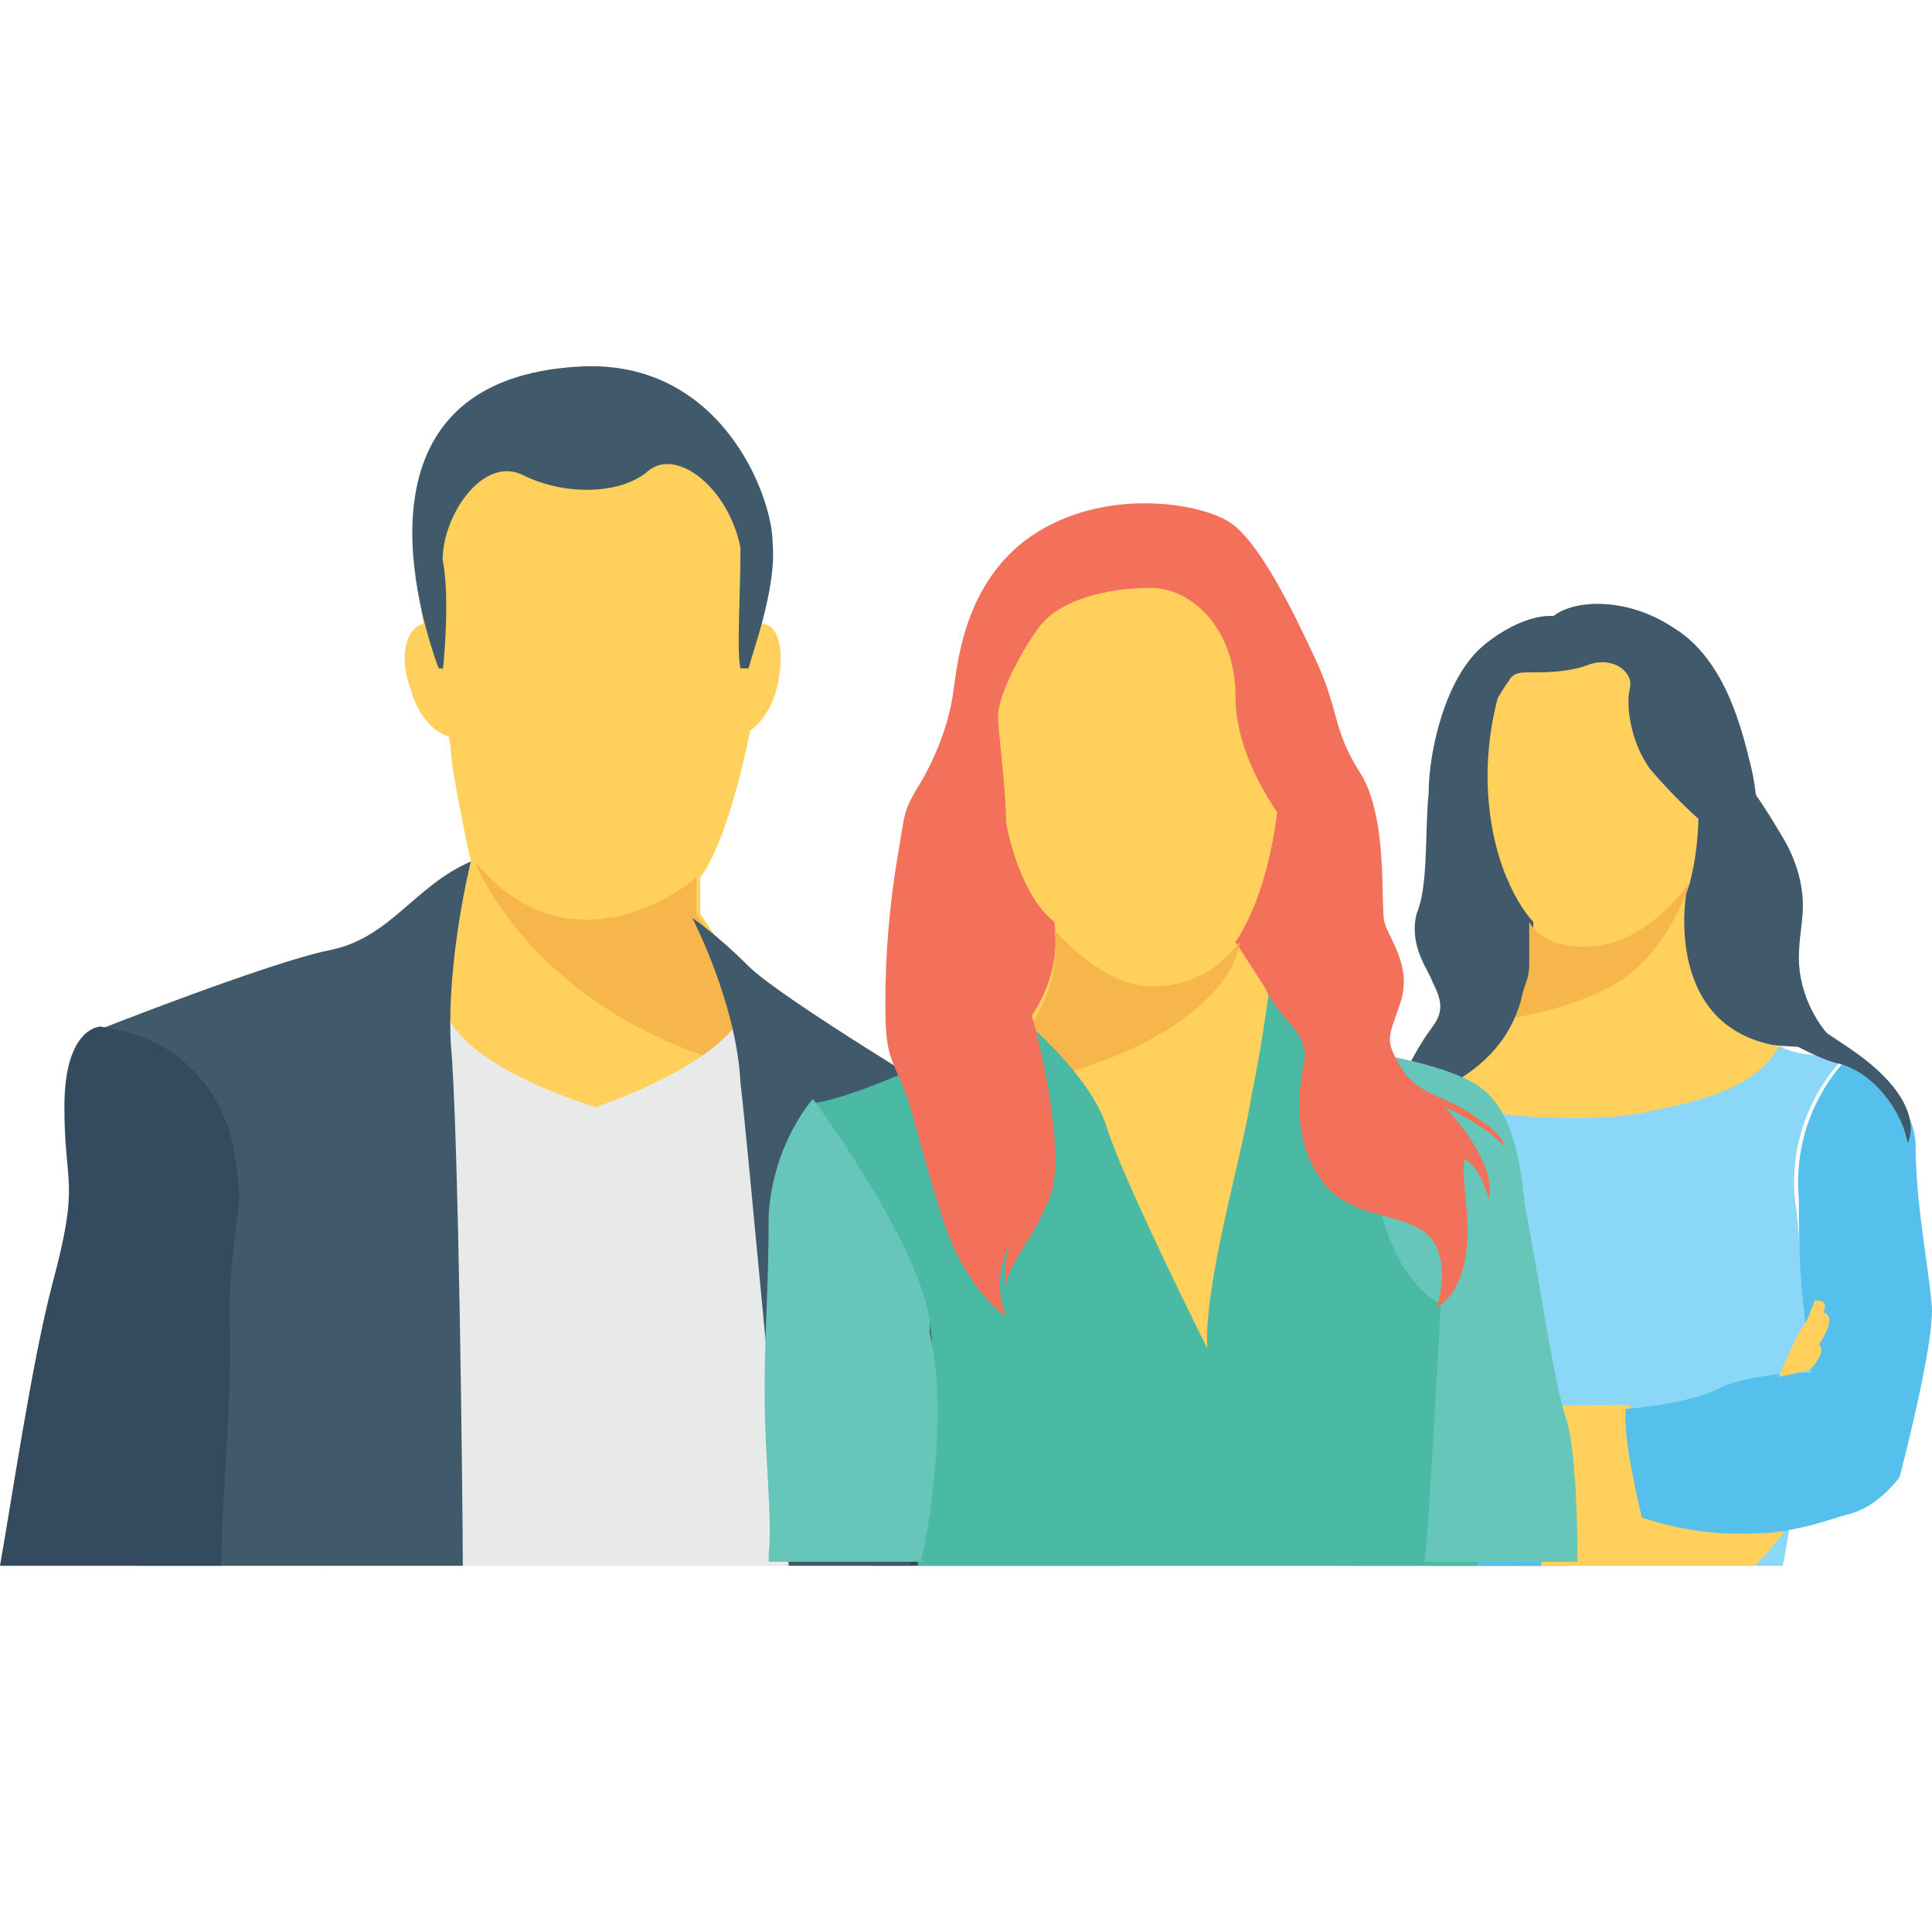 <!-- icon666.com - MILLIONS vector ICONS FREE --><svg version="1.1" id="Capa_1" xmlns="http://www.w3.org/2000/svg" xmlns:xlink="http://www.w3.org/1999/xlink" x="0px" y="0px" viewBox="0 0 512.083 512.083" style="enable-background:new 0 0 512.083 512.083;" xml:space="preserve"><g><path style="fill:#FFD15C;" d="M205.867,182.486c-2.133,8.533-8.533,13.867-12.8,12.8c-4.267-1.067-6.4-8.533-3.2-17.067 c2.133-8.533,8.533-13.867,12.8-12.8C206.933,166.486,208,173.953,205.867,182.486z"></path><path style="fill:#FFD15C;" d="M108.8,182.486c2.133,8.533,8.533,13.867,12.8,12.8c4.267-1.067,6.4-8.533,3.2-17.067 c-2.133-8.533-8.533-13.867-12.8-12.8S105.6,173.953,108.8,182.486z"></path><path style="fill:#FFD15C;" d="M103.467,249.686l21.333-21.333c0,0-5.333-24.533-5.333-29.867s-12.8-41.6-7.467-59.733 c5.333-18.133,5.333-32,35.2-33.067s36.267,9.6,45.867,21.333c9.6,11.733,7.467,48,7.467,54.4c0,6.4-6.4,39.467-14.933,51.2v9.6 l24.533,36.267l1.067,38.4l-22.4,3.2L91.733,299.82L103.467,249.686z"></path></g><path style="fill:#F7B64C;" d="M209.067,278.487l-24.533-36.267v-9.6c0,0-32,27.733-58.667-4.267c0,0,17.067,45.867,84.267,57.6 L209.067,278.487z"></path><path style="fill:#344A5E;" d="M297.6,415.02v-6.4c-4.267,1.067-8.533,2.133-10.667,2.133c-5.333,1.067-7.467,0-7.467-9.6 c0-9.6-13.867-26.667-18.133-33.067c-3.2-6.4,0-14.933,0-33.067s-6.4-41.6-6.4-41.6l-17.067,13.867c0,0-4.267,73.6-6.4,107.733 H297.6z"></path><path style="fill:#E8EAE9;" d="M224,415.02l-22.4-147.2h-4.267c-6.4,14.933-39.467,25.6-39.467,25.6s-33.067-9.6-39.467-24.533 h-10.667C102.4,303.02,93.867,361.687,86.4,415.02H224z"></path><g><path style="fill:#415A6B;" d="M209.067,415.02h32c3.2-21.333,5.333-42.667,7.467-51.2c4.267-19.2,6.4-70.4,6.4-70.4 s-48-28.8-56.533-37.333s-14.933-12.8-14.933-12.8s11.733,22.4,12.8,43.733C198.4,305.153,204.8,378.753,209.067,415.02z"></path><path style="fill:#415A6B;" d="M117.333,178.22c0,0,2.133-19.2,0-29.867c0-11.733,10.667-27.733,21.333-22.4 c10.667,5.333,25.6,5.333,33.067-1.067s21.333,4.267,24.533,20.267c0,12.8-1.067,27.733,0,32h2.133 c1.067-4.267,7.467-21.333,6.4-33.067c0-12.8-13.867-49.067-51.2-46.933c-58.667,3.2-44.8,59.733-37.333,80h1.067V178.22z"></path><path style="fill:#415A6B;" d="M36.267,385.153c1.067,6.4,1.067,17.067,0,29.867h86.4c0-13.867-1.067-116.267-3.2-138.667 c-1.067-22.4,5.333-48,5.333-48c-14.933,6.4-21.333,20.267-37.333,23.467c-16,3.2-61.867,21.333-61.867,21.333s9.6,26.667,12.8,48 C42.667,342.486,36.267,385.153,36.267,385.153z"></path></g><path style="fill:#344A5E;" d="M0,415.02h58.667c0-17.067,3.2-48,2.133-67.2c0-8.533,1.067-17.067,2.133-25.6 c1.067-5.333,0-11.733-1.067-18.133c-3.2-16-14.933-27.733-29.867-30.933l-5.333-1.067c0,0-9.6,0-9.6,21.333s4.267,19.2-3.2,46.933 C8.533,360.62,3.2,396.887,0,415.02z"></path><path style="fill:#415A6B;" d="M416,415.02l-35.2-6.4c0,0,0,2.133-1.067,6.4H416z"></path><ellipse style="fill:#8AD7F8;" cx="480" cy="357.42" rx="16" ry="22.4"></ellipse><g><path style="fill:#415A6B;" d="M390.4,182.486c-1.067,12.8-1.067,25.6-1.067,38.4c0,12.8,2.133,25.6,7.467,37.333 c1.067,3.2,2.133,5.333,4.267,8.533c2.133,2.133,5.333,4.267,7.467,4.267c3.2,0,7.467-3.2,8.533-6.4 c2.133-3.2,2.133-7.467,2.133-10.667c1.067-14.933,0-30.933-3.2-45.867c-1.067-6.4-3.2-12.8-7.467-17.067 c-4.267-4.267-10.667-8.533-17.067-7.467"></path><path style="fill:#415A6B;" d="M461.867,205.953c4.267,5.333,7.467,10.667,10.667,16c3.2,5.333,5.333,11.733,5.333,18.133 c0,4.267-1.067,8.533-1.067,13.867c0,9.6,5.333,20.267,13.867,25.6c-10.667-3.2-19.2-1.067-29.867-4.267 c-7.467-2.133-16-10.667-21.333-16c-4.267-4.267-6.4-9.6-8.533-14.933c-2.133-5.333-3.2-11.733-3.2-18.133 c0-6.4,3.2-11.733,7.467-16s10.667-6.4,17.067-4.267"></path></g><path style="fill:#FFD15C;" d="M450.133,209.153c0,0,1.067,16-3.2,27.733c0,0-6.4,36.267,25.6,40.533c0,0,6.4,9.6-8.533,24.533 c-14.933,13.867-91.733,0-91.733,0l4.267-17.067c0,0,6.4-1.067,16-7.467c9.6-6.4,13.867-16,13.867-20.267c0-5.333,0-12.8,0-12.8 s-9.6-9.6-11.733-30.933S400,176.086,400,176.086s29.867-6.4,37.333-3.2C443.733,176.086,450.133,209.153,450.133,209.153z"></path><path style="fill:#F7B64C;" d="M448,233.686L448,233.686c0,0-10.667,16-25.6,17.067c-11.733,1.067-16-4.267-17.067-6.4 c0-1.067,0-1.067,0-1.067s0,7.467,0,12.8c0,3.2-2.133,8.533-5.333,13.867c7.467-1.067,20.267-4.267,28.8-9.6 C442.667,251.82,448,233.686,448,233.686z"></path><path style="fill:#8AD7F8;" d="M472.533,415.02c5.333-25.6,6.4-76.8,3.2-97.067c-2.133-23.467,12.8-37.333,12.8-37.333L480,279.553 c0,0-3.2,0-8.533-2.133c-6.4,11.733-23.467,14.933-34.133,17.067c-10.667,3.2-43.733,2.133-51.2-2.133 c-7.467-4.267-10.667-8.533-10.667-8.533s-12.8,4.267-13.867,21.333c-1.067,10.667,10.667,87.467,14.933,109.867H472.533z"></path><g><path style="fill:#FFD15C;" d="M465.067,415.02c1.067-1.067,2.133-2.133,3.2-3.2c5.333-6.4,9.6-12.8,9.6-12.8l-18.133-8.533 c0,0-30.933,5.333-45.867,7.467C400,399.02,400,399.02,400,399.02l-7.467,8.533L400,415.02H465.067z"></path><path style="fill:#FFD15C;" d="M441.6,401.153h-6.4c0,0-32-6.4-46.933-10.667s-22.4-6.4-22.4-6.4s12.8-9.6,25.6-10.667 c12.8-1.067,40.533-1.067,40.533-1.067L441.6,401.153z"></path></g><path style="fill:#55C0EB;" d="M503.467,391.553c0,0-5.333,7.467-12.8,9.6c-4.267,1.067-9.6,3.2-16,4.267 c-4.267,1.067-9.6,1.067-14.933,1.067c-12.8,0-24.533-4.267-24.533-4.267s-5.333-21.333-4.267-28.8c0,0,16-1.067,24.533-5.333 c6.4-3.2,18.133-4.267,22.4-4.267c1.067,0,2.133,0,2.133,0s-1.067-8.533-2.133-19.2c-1.067-9.6-1.067-20.267-1.067-26.667 c-2.133-23.467,12.8-37.333,12.8-37.333l-6.4-1.067l2.133-4.267c0,0,21.333,11.733,22.4,27.733c0,16,3.2,30.933,4.267,42.667 C513.067,355.286,503.467,391.553,503.467,391.553z"></path><path style="fill:#415A6B;" d="M400,180.353c1.067-2.133,3.2-2.133,5.333-2.133c4.267,0,10.667,0,16-2.133 c6.4-2.133,11.733,2.133,10.667,6.4s0,13.867,5.333,21.333c6.4,7.467,16,17.067,21.333,19.2c5.333,3.2-1.067,27.733-1.067,36.267 c0,7.467,18.133,19.2,28.8,22.4c10.667,2.133,18.133,13.867,19.2,21.333c0,0,6.4-10.667-16-25.6 c-22.4-14.933-18.133-11.733-21.333-17.067c-3.2-5.333,3.2-27.733,0-36.267s-2.133-12.8-4.267-21.333 c-2.133-8.533-6.4-27.733-20.267-36.267c-12.8-8.533-26.667-7.467-32-3.2c0,0-7.467-1.067-18.133,7.467 c-10.667,8.533-14.933,28.8-14.933,39.467c-1.067,10.667,0,24.533-3.2,32c-2.133,8.533,3.2,14.933,4.267,18.133 c2.133,4.267,3.2,7.467,0,11.733c-3.2,4.267-10.667,16-11.733,27.733c0,0,2.133-3.2,17.067-12.8 c26.667-14.933,18.133-41.6,18.133-44.8c0,0-11.733,8.533-11.733-11.733C392.533,211.286,388.267,196.353,400,180.353z"></path><path style="fill:#FFD15C;" d="M480,362.753c0,0,4.267-4.267,2.133-6.4c0,0,5.333-7.467,1.067-8.533c0,0,2.133-3.2-2.133-3.2 l-2.133,5.333c0,0-2.133,3.2-3.2,5.333s-4.267,9.6-4.267,9.6S477.867,363.82,480,362.753z"></path><path style="fill:#55C0EB;" d="M408.533,415.02c0-2.133,0-3.2,1.067-5.333c3.2-9.6,5.333-11.733,5.333-11.733l-49.067-16 L358.4,415.02H408.533z"></path><path style="fill:#4ABAA5;" d="M391.467,415.02c2.133-10.667,3.2-23.467,3.2-37.333c0-39.467-9.6-71.467-22.4-71.467 c-12.8,0-22.4,32-22.4,71.467c0,13.867,1.067,26.667,3.2,37.333H391.467z"></path><g><ellipse style="fill:#F3705A;" cx="273.067" cy="233.686" rx="20.267" ry="57.6"></ellipse><path style="fill:#F3705A;" d="M349.867,237.953c0,26.667-2.133,60.8-12.8,60.8c-10.667,0-24.533-34.133-24.533-60.8 s8.533-48,18.133-48C340.267,189.953,349.867,211.286,349.867,237.953z"></path></g><path style="fill:#FFD15C;" d="M327.467,249.686c10.667-16,11.733-41.6,11.733-41.6s0-29.867-1.067-35.2 c-1.067-2.133-12.8-13.867-26.667-22.4H288c-11.733,0-21.333,8.533-22.4,19.2l0,0c-6.4,61.867,13.867,74.667,13.867,74.667 c3.2,23.467-18.133,37.333-18.133,37.333l34.133,92.8l52.267,9.6l3.2-98.133L327.467,249.686z"></path><path style="fill:#F7B64C;" d="M305.067,261.42c-12.8,0-25.6-14.933-25.6-14.933c3.2,23.467-18.133,37.333-18.133,37.333 l2.133,5.333c8.533-1.067,19.2-4.267,33.067-9.6c32-13.867,32-29.867,32-29.867C324.267,255.02,317.867,261.42,305.067,261.42z"></path><path style="fill:#4ABAA5;" d="M243.2,415.02h133.333c2.133-42.667,8.533-94.933,8.533-94.933s-25.6-36.267-48-62.933 c0,0-2.133,18.133-5.333,33.067c-2.133,14.933-12.8,50.133-11.733,67.2c0,0-22.4-44.8-26.667-58.667s-22.4-28.8-22.4-28.8 s-42.667,21.333-55.467,22.4c0,0,27.733,36.267,30.933,58.667C248.533,360.62,246.4,387.286,243.2,415.02z"></path><path style="fill:#66C6B9;" d="M381.867,345.687c0,0-3.2,60.8-4.267,68.267h40.533c0-16-1.067-33.067-3.2-38.4 c-3.2-9.6-8.533-45.867-10.667-55.467c-1.067-8.533-2.133-23.467-10.667-30.933s-34.133-10.667-34.133-10.667 C362.667,307.286,364.8,336.086,381.867,345.687z"></path><path style="fill:#F3705A;" d="M380.8,346.753c0,0,4.267-12.8-2.133-19.2c-6.4-6.4-20.267-4.267-27.733-13.867 c-7.467-9.6-7.467-21.333-5.333-32c2.133-9.6-10.667-12.8-11.733-25.6c-1.067-12.8,6.4-36.267,6.4-38.4c0,0-12.8-16-12.8-33.067 c0-18.133-11.733-28.8-22.4-28.8c-11.733,0-24.533,3.2-29.867,10.667c-5.333,7.467-10.667,18.133-10.667,23.467 s4.267,33.067,1.067,42.667c-2.133,9.6,5.333,28.8,7.467,35.2c2.133,6.4,9.6,37.333,5.333,49.067s-11.733,18.133-11.733,24.533 c0,0-1.067-6.4,1.067-11.733c0,0-5.333,8.533-1.067,19.2c0,0-10.667-6.4-17.067-26.667c-6.4-20.267-7.467-27.733-10.667-35.2 c-3.2-7.467-4.267-8.533-4.267-21.333c0-12.8,1.067-25.6,3.2-38.4c2.133-11.733,1.067-11.733,6.4-20.267 c4.267-7.467,7.467-16,8.533-24.533c1.067-7.467,3.2-29.867,22.4-41.6c19.2-11.733,43.733-7.467,51.2-2.133s16,22.4,22.4,36.267 c6.4,13.867,4.267,18.133,11.733,29.867c7.467,11.733,5.333,35.2,6.4,39.467c1.067,4.267,7.467,11.733,4.267,21.333 c-3.2,9.6-4.267,9.6,0,17.067c4.267,7.467,11.733,7.467,19.2,12.8c8.533,5.333,8.533,8.533,8.533,8.533s-4.267-5.333-16-10.667 c0,0,13.867,13.867,11.733,24.533c0,0-2.133-8.533-6.4-10.667C386.133,311.553,394.667,337.153,380.8,346.753z"></path><path style="fill:#66C6B9;" d="M203.733,411.82c0,1.067,0,1.067,0,2.133h40.533v-1.067c1.067-3.2,7.467-37.333,2.133-59.733l0,0 c0-1.067,0-2.133,0-3.2c-3.2-21.333-30.933-58.667-30.933-58.667S204.8,303.02,203.733,322.22c0,19.2-1.067,29.867-1.067,46.933 C202.667,386.22,204.8,403.286,203.733,411.82z"></path></svg>
